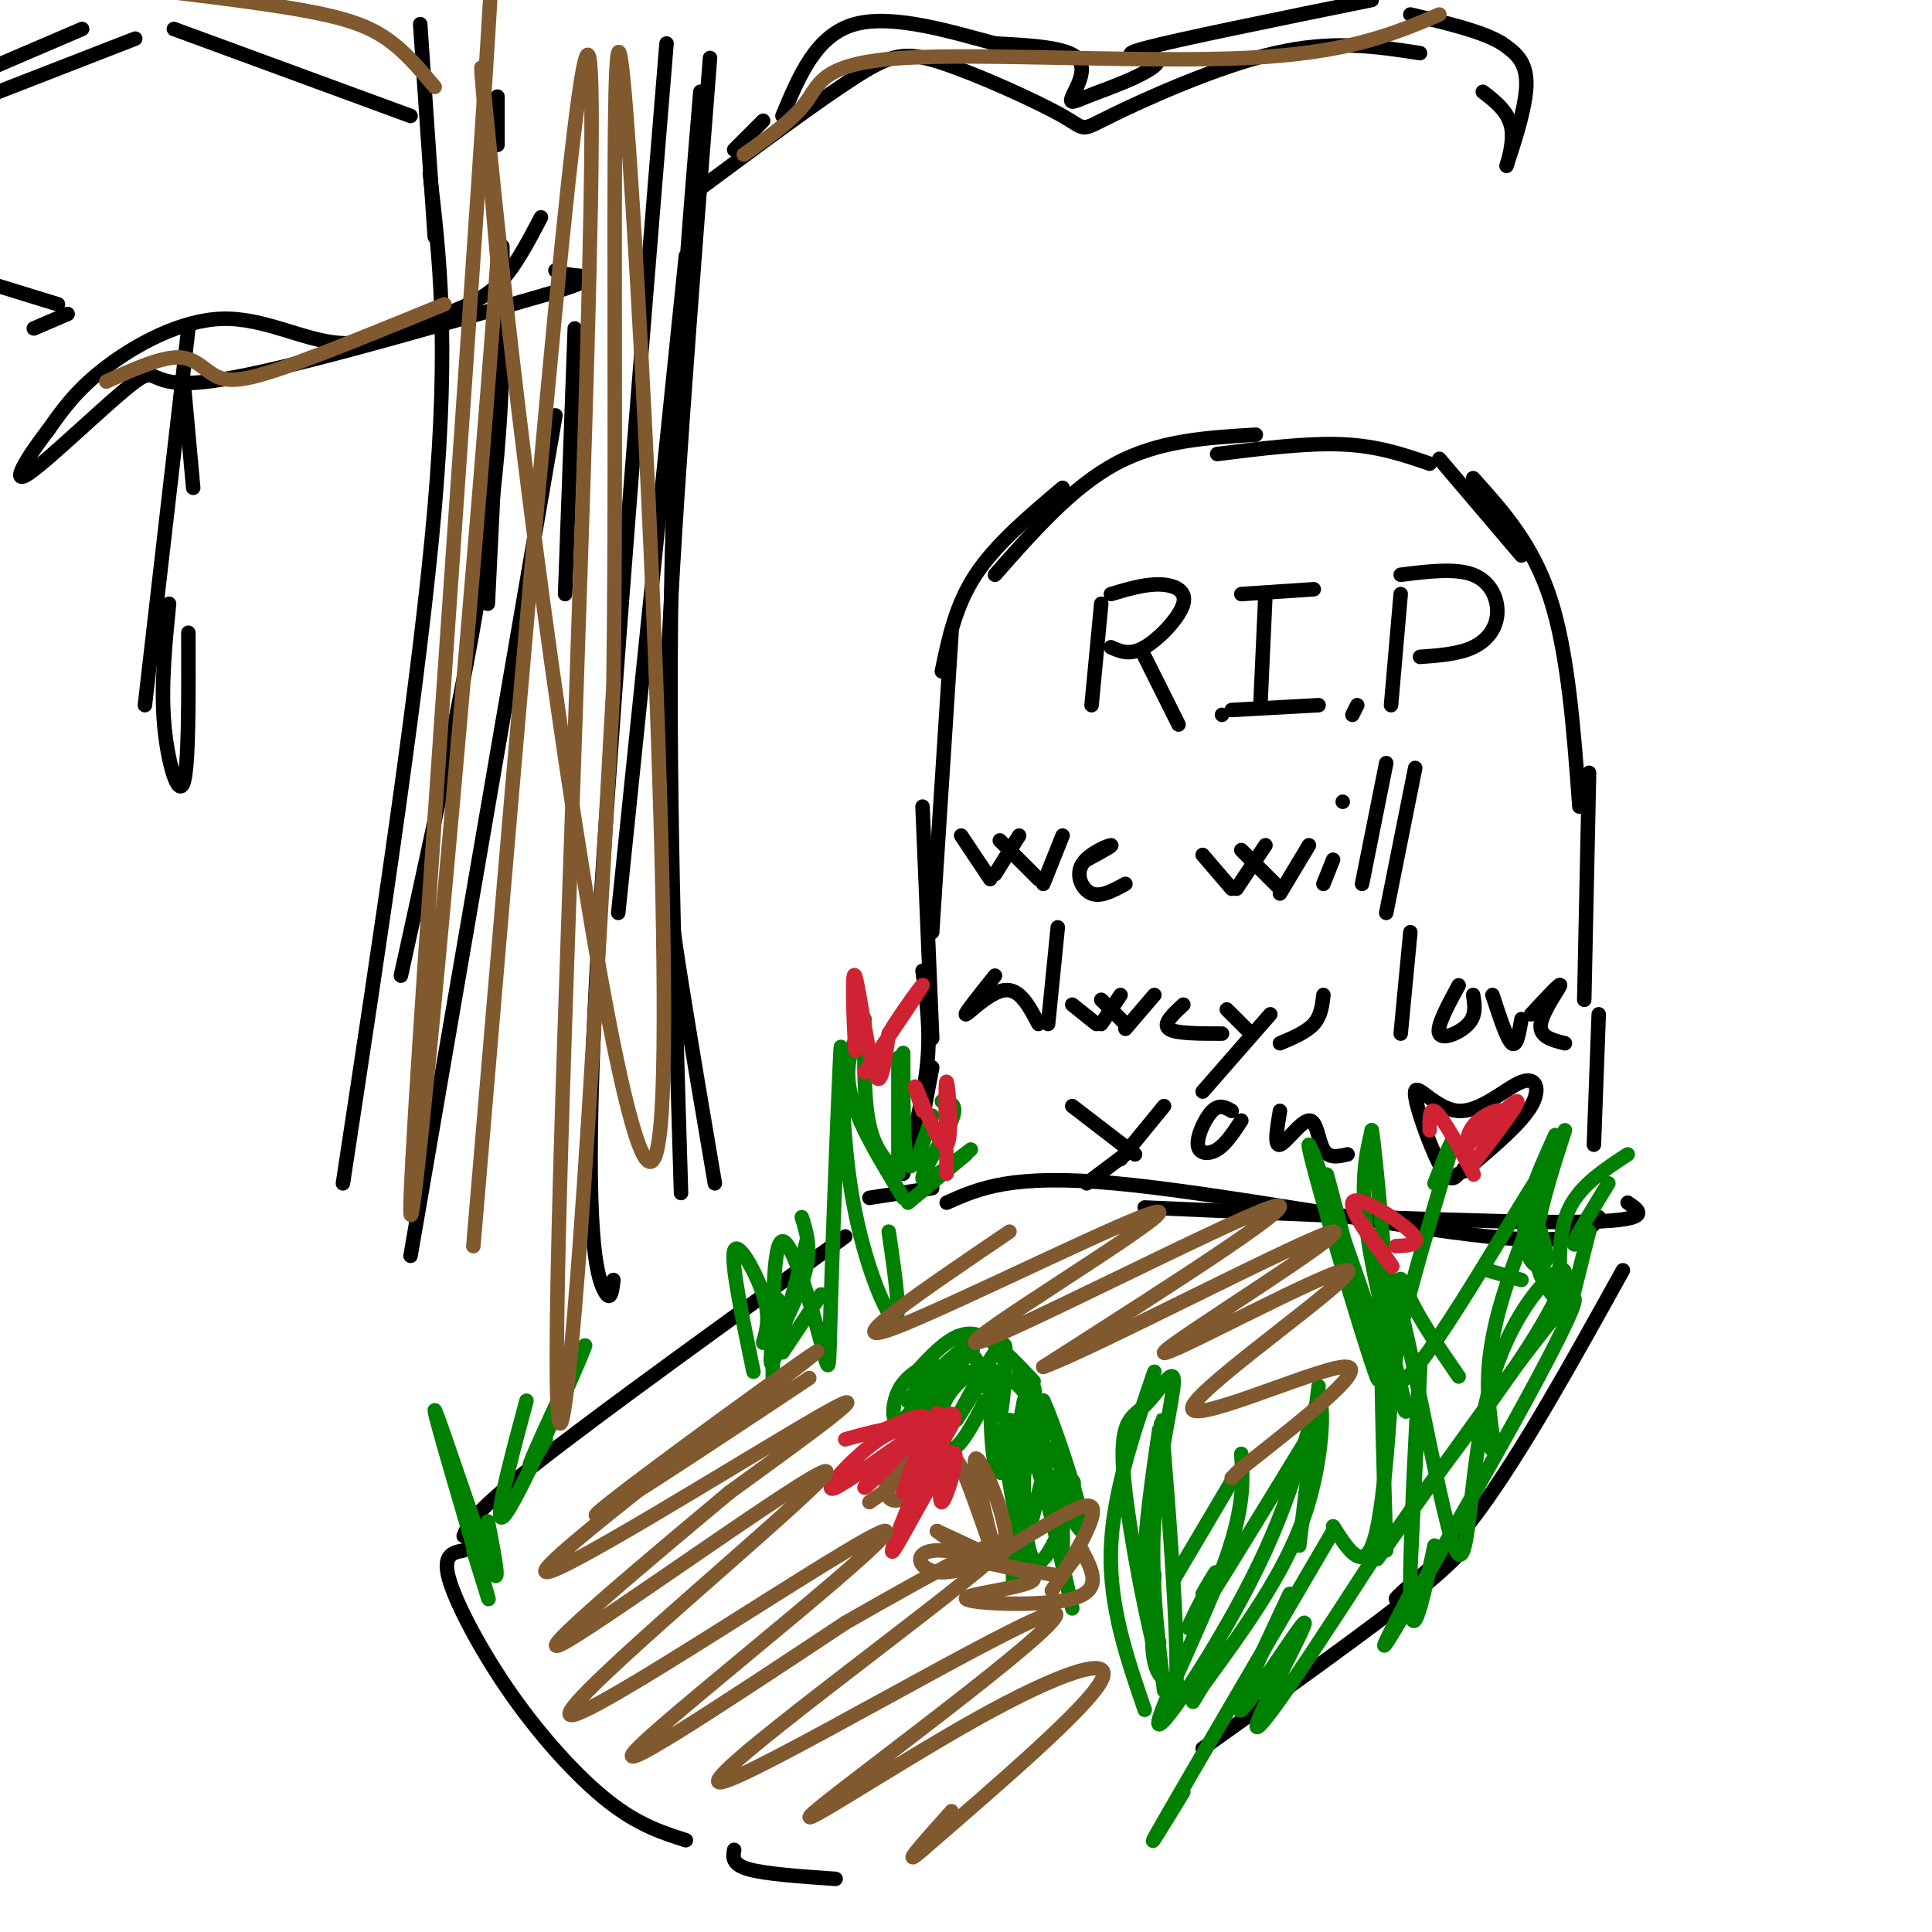 <svg viewBox='0 0 400 400' version='1.1' xmlns='http://www.w3.org/2000/svg' xmlns:xlink='http://www.w3.org/1999/xlink'><g fill='none' stroke='rgb(0,0,0)' stroke-width='3' stroke-linecap='round' stroke-linejoin='round'><path d='M193,215c0.000,0.000 -2.000,-48.000 -2,-48'/><path d='M193,193c0.000,0.000 4.000,-62.000 4,-62'/><path d='M195,139c1.417,-6.833 2.833,-13.667 7,-20c4.167,-6.333 11.083,-12.167 18,-18'/><path d='M206,119c8.000,-9.083 16.000,-18.167 25,-23c9.000,-4.833 19.000,-5.417 29,-6'/><path d='M252,94c9.333,-1.167 18.667,-2.333 26,-2c7.333,0.333 12.667,2.167 18,4'/><path d='M298,95c0.000,0.000 17.000,20.000 17,20'/><path d='M305,99c6.167,6.833 12.333,13.667 16,25c3.667,11.333 4.833,27.167 6,43'/><path d='M329,160c0.000,0.000 -1.000,47.000 -1,47'/><path d='M331,210c0.000,0.000 -1.000,27.000 -1,27'/><path d='M191,201c0.833,6.000 1.667,12.000 1,19c-0.667,7.000 -2.833,15.000 -5,23'/><path d='M193,221c0.000,0.000 -3.000,16.000 -3,16'/><path d='M175,256c-25.417,18.333 -50.833,36.667 -64,47c-13.167,10.333 -14.083,12.667 -15,15'/><path d='M96,321c-2.238,0.429 -4.476,0.857 -3,6c1.476,5.143 6.667,15.000 13,24c6.333,9.000 13.810,17.143 20,22c6.190,4.857 11.095,6.429 16,8'/><path d='M336,263c-10.407,18.780 -20.813,37.560 -30,50c-9.187,12.440 -17.153,18.541 -17,18c0.153,-0.541 8.426,-7.722 12,-10c3.574,-2.278 2.450,0.349 -7,8c-9.450,7.651 -27.225,20.325 -45,33'/><path d='M196,249c6.733,-3.000 13.467,-6.000 35,-4c21.533,2.000 57.867,9.000 77,11c19.133,2.000 21.067,-1.000 23,-4'/><path d='M337,249c2.833,1.917 5.667,3.833 -11,4c-16.667,0.167 -52.833,-1.417 -89,-3'/><path d='M193,246c0.000,0.000 -13.000,2.000 -13,2'/><path d='M228,125c0.000,0.000 -2.000,21.000 -2,21'/><path d='M230,123c3.464,-1.030 6.929,-2.060 10,-2c3.071,0.060 5.750,1.208 5,4c-0.750,2.792 -4.929,7.226 -8,9c-3.071,1.774 -5.036,0.887 -7,0'/><path d='M237,136c0.000,0.000 7.000,14.000 7,14'/><path d='M262,123c0.000,0.000 -1.000,22.000 -1,22'/><path d='M257,123c0.000,0.000 15.000,-1.000 15,-1'/><path d='M255,147c0.000,0.000 18.000,-1.000 18,-1'/><path d='M290,123c0.000,0.000 -2.000,23.000 -2,23'/><path d='M290,119c5.690,-0.708 11.381,-1.417 15,0c3.619,1.417 5.167,4.958 5,8c-0.167,3.042 -2.048,5.583 -5,7c-2.952,1.417 -6.976,1.708 -11,2'/><path d='M281,146c0.000,0.000 -1.000,2.000 -1,2'/><path d='M253,148c0.000,0.000 0.000,0.000 0,0'/><path d='M199,173c0.000,0.000 6.000,9.000 6,9'/><path d='M211,173c0.000,0.000 -5.000,8.000 -5,8'/><path d='M207,174c0.000,0.000 8.000,8.000 8,8'/><path d='M220,173c0.000,0.000 -4.000,10.000 -4,10'/><path d='M225,178c2.810,-1.530 5.619,-3.060 5,-3c-0.619,0.060 -4.667,1.708 -6,4c-1.333,2.292 0.048,5.226 2,6c1.952,0.774 4.476,-0.613 7,-2'/><path d='M249,177c0.000,0.000 6.000,7.000 6,7'/><path d='M262,175c0.000,0.000 -6.000,9.000 -6,9'/><path d='M257,176c0.000,0.000 8.000,8.000 8,8'/><path d='M271,175c0.000,0.000 -6.000,10.000 -6,10'/><path d='M276,178c0.000,0.000 -2.000,5.000 -2,5'/><path d='M278,166c0.000,0.000 0.000,0.000 0,0'/><path d='M287,158c0.000,0.000 -5.000,25.000 -5,25'/><path d='M293,159c0.000,0.000 -6.000,30.000 -6,30'/><path d='M206,202c-3.267,4.089 -6.533,8.178 -6,8c0.533,-0.178 4.867,-4.622 8,-5c3.133,-0.378 5.067,3.311 7,7'/><path d='M219,192c0.000,0.000 -2.000,20.000 -2,20'/><path d='M222,208c0.000,0.000 5.000,4.000 5,4'/><path d='M232,206c0.000,0.000 -4.000,6.000 -4,6'/><path d='M228,207c0.000,0.000 5.000,5.000 5,5'/><path d='M239,206c0.000,0.000 -6.000,7.000 -6,7'/><path d='M245,208c-2.167,2.000 -4.333,4.000 -3,5c1.333,1.000 6.167,1.000 11,1'/><path d='M254,209c0.000,0.000 4.000,4.000 4,4'/><path d='M263,210c0.000,0.000 -14.000,16.000 -14,16'/><path d='M274,206c-0.250,2.167 -0.500,4.333 -2,6c-1.500,1.667 -4.250,2.833 -7,4'/><path d='M292,193c0.000,0.000 -2.000,21.000 -2,21'/><path d='M302,204c-2.333,4.311 -4.667,8.622 -4,10c0.667,1.378 4.333,-0.178 6,-2c1.667,-1.822 1.333,-3.911 1,-6'/><path d='M309,206c1.500,4.583 3.000,9.167 4,10c1.000,0.833 1.500,-2.083 2,-5'/><path d='M317,210c3.089,-3.333 6.178,-6.667 6,-6c-0.178,0.667 -3.622,5.333 -4,8c-0.378,2.667 2.311,3.333 5,4'/><path d='M222,229c0.000,0.000 13.000,10.000 13,10'/><path d='M241,229c0.000,0.000 -9.000,11.000 -9,11'/><path d='M255,230c-1.262,-0.726 -2.524,-1.452 -4,0c-1.476,1.452 -3.167,5.083 -3,7c0.167,1.917 2.190,2.119 4,1c1.810,-1.119 3.405,-3.560 5,-6'/><path d='M265,230c-0.619,3.696 -1.238,7.393 0,7c1.238,-0.393 4.333,-4.875 6,-5c1.667,-0.125 1.905,4.107 3,6c1.095,1.893 3.048,1.446 5,1'/><path d='M233,239c0.000,0.000 -8.000,6.000 -8,6'/><path d='M302,243c-0.947,1.029 -1.895,2.058 -4,-2c-2.105,-4.058 -5.368,-13.203 -5,-15c0.368,-1.797 4.367,3.756 9,4c4.633,0.244 9.901,-4.819 13,-6c3.099,-1.181 4.028,1.520 2,5c-2.028,3.480 -7.014,7.740 -12,12'/><path d='M305,241c-2.333,2.167 -2.167,1.583 -2,1'/><path d='M89,36c2.000,17.083 4.000,34.167 1,69c-3.000,34.833 -11.000,87.417 -19,140'/><path d='M147,12c-3.978,50.644 -7.956,101.289 -9,133c-1.044,31.711 0.844,44.489 3,58c2.156,13.511 4.578,27.756 7,42'/><path d='M90,49c0.000,0.000 -3.000,-44.000 -3,-44'/><path d='M145,39c12.224,-9.075 24.447,-18.150 32,-23c7.553,-4.850 10.435,-5.474 18,-3c7.565,2.474 19.811,8.044 25,11c5.189,2.956 3.320,3.296 10,0c6.680,-3.296 21.909,-10.227 34,-13c12.091,-2.773 21.046,-1.386 30,0'/><path d='M307,19c2.798,2.167 5.595,4.333 6,8c0.405,3.667 -1.583,8.833 -1,7c0.583,-1.833 3.738,-10.667 4,-16c0.262,-5.333 -2.369,-7.167 -5,-9'/><path d='M311,9c-4.000,-2.500 -11.500,-4.250 -19,-6'/><path d='M284,0c-20.140,4.093 -40.280,8.186 -47,10c-6.720,1.814 -0.019,1.348 2,2c2.019,0.652 -0.644,2.420 -4,4c-3.356,1.580 -7.405,2.970 -10,4c-2.595,1.030 -3.737,1.700 -3,0c0.737,-1.700 3.353,-5.772 1,-8c-2.353,-2.228 -9.677,-2.614 -17,-3'/><path d='M206,9c-8.422,-2.200 -20.978,-6.200 -29,-4c-8.022,2.200 -11.511,10.600 -15,19'/><path d='M158,25c0.000,0.000 -6.000,6.000 -6,6'/><path d='M112,45c-2.790,5.332 -5.579,10.665 -9,14c-3.421,3.335 -7.472,4.673 -13,7c-5.528,2.327 -12.533,5.644 -20,5c-7.467,-0.644 -15.395,-5.250 -24,-5c-8.605,0.250 -17.887,5.357 -24,10c-6.113,4.643 -9.056,8.821 -12,13'/><path d='M10,89c-4.080,5.258 -8.279,11.904 -4,9c4.279,-2.904 17.037,-15.359 22,-19c4.963,-3.641 2.132,1.531 15,0c12.868,-1.531 41.434,-9.766 70,-18'/><path d='M113,61c12.400,-3.644 8.400,-3.756 6,-4c-2.400,-0.244 -3.200,-0.622 -4,-1'/><path d='M85,24c0.000,0.000 -49.000,-18.000 -49,-18'/><path d='M17,6c0.000,0.000 -21.000,9.000 -21,9'/><path d='M28,8c0.000,0.000 -36.000,14.000 -36,14'/><path d='M38,79c0.000,0.000 2.000,22.000 2,22'/><path d='M39,68c0.000,0.000 -9.000,78.000 -9,78'/><path d='M39,131c0.044,13.867 0.089,27.733 -1,31c-1.089,3.267 -3.311,-4.067 -4,-12c-0.689,-7.933 0.156,-16.467 1,-25'/><path d='M115,86c0.000,0.000 -30.000,174.000 -30,174'/><path d='M101,125c0.000,0.000 2.000,-41.000 2,-41'/><path d='M103,20c0.000,0.000 0.000,10.000 0,10'/><path d='M104,51c0.250,17.417 0.500,34.833 -3,60c-3.500,25.167 -10.750,58.083 -18,91'/><path d='M138,9c-6.511,79.556 -13.022,159.111 -15,203c-1.978,43.889 0.578,52.111 2,55c1.422,2.889 1.711,0.444 2,-2'/><path d='M128,189c0.000,0.000 14.000,-136.000 14,-136'/><path d='M145,19c-2.667,32.000 -5.333,64.000 -6,102c-0.667,38.000 0.667,82.000 2,126'/><path d='M117,123c0.000,0.000 2.000,-55.000 2,-55'/><path d='M14,65c0.000,0.000 -7.000,3.000 -7,3'/><path d='M12,63c0.000,0.000 -13.000,-4.000 -13,-4'/><path d='M152,383c-0.250,1.500 -0.500,3.000 3,4c3.500,1.000 10.750,1.500 18,2'/></g>
<g fill='none' stroke='rgb(0,128,0)' stroke-width='3' stroke-linecap='round' stroke-linejoin='round'><path d='M156,284c-2.356,-11.333 -4.711,-22.667 -4,-25c0.711,-2.333 4.489,4.333 6,9c1.511,4.667 0.756,7.333 0,10'/><path d='M161,269c-1.000,7.500 -2.000,15.000 -1,13c1.000,-2.000 4.000,-13.500 7,-25'/><path d='M166,252c0.917,2.917 1.833,5.833 1,10c-0.833,4.167 -3.417,9.583 -6,15'/><path d='M170,268c0.000,0.000 -8.000,12.000 -8,12'/><path d='M187,248c-4.833,-7.917 -9.667,-15.833 -11,-22c-1.333,-6.167 0.833,-10.583 3,-15'/><path d='M179,212c-0.083,7.917 -0.167,15.833 1,21c1.167,5.167 3.583,7.583 6,10'/><path d='M186,241c0.000,0.000 0.000,-22.000 0,-22'/><path d='M187,218c0.000,10.417 0.000,20.833 1,23c1.000,2.167 3.000,-3.917 5,-10'/><path d='M195,228c1.733,0.222 3.467,0.444 2,4c-1.467,3.556 -6.133,10.444 -6,12c0.133,1.556 5.067,-2.222 10,-6'/><path d='M200,239c0.000,0.000 -12.000,10.000 -12,10'/><path d='M319,255c0.696,2.333 1.393,4.667 1,6c-0.393,1.333 -1.875,1.667 -3,0c-1.125,-1.667 -1.893,-5.333 -1,-10c0.893,-4.667 3.446,-10.333 6,-16'/><path d='M324,234c-2.917,9.000 -5.833,18.000 -6,24c-0.167,6.000 2.417,9.000 5,12'/><path d='M323,267c-0.167,-6.167 -0.333,-12.333 2,-17c2.333,-4.667 7.167,-7.833 12,-11'/><path d='M333,245c-3.167,5.167 -6.333,10.333 -7,12c-0.667,1.667 1.167,-0.167 3,-2'/><path d='M329,255c0.000,0.000 -4.000,16.000 -4,16'/><path d='M315,265c0.000,0.000 -7.000,-2.000 -7,-2'/><path d='M237,354c-3.667,-10.667 -7.333,-21.333 -7,-33c0.333,-11.667 4.667,-24.333 9,-37'/><path d='M240,296c-1.500,10.333 -3.000,20.667 -3,28c0.000,7.333 1.500,11.667 3,16'/><path d='M243,327c0.000,0.000 13.000,-22.000 13,-22'/><path d='M257,301c0.362,5.715 0.725,11.431 -4,24c-4.725,12.569 -14.537,31.992 -13,32c1.537,0.008 14.422,-19.400 22,-36c7.578,-16.600 9.848,-30.392 11,-31c1.152,-0.608 1.186,11.969 -3,24c-4.186,12.031 -12.593,23.515 -21,35'/><path d='M249,349c-3.500,5.833 -1.750,2.917 0,0'/><path d='M244,349c-2.083,-0.583 -4.167,-1.167 -5,-5c-0.833,-3.833 -0.417,-10.917 0,-18'/><path d='M241,305c-0.547,-8.648 -1.094,-17.295 0,-4c1.094,13.295 3.828,48.533 2,51c-1.828,2.467 -8.219,-27.836 -10,-43c-1.781,-15.164 1.048,-15.188 4,-18c2.952,-2.812 6.025,-8.411 6,-5c-0.025,3.411 -3.150,15.832 -4,28c-0.850,12.168 0.575,24.084 2,36'/><path d='M249,330c1.867,-3.200 3.733,-6.400 2,-3c-1.733,3.400 -7.067,13.400 -4,9c3.067,-4.400 14.533,-23.200 26,-42'/><path d='M273,287c0.000,0.000 -4.000,33.000 -4,33'/><path d='M287,321c-0.962,-30.608 -1.924,-61.216 1,-56c2.924,5.216 9.734,46.257 13,55c3.266,8.743 2.989,-14.811 7,-31c4.011,-16.189 12.311,-25.012 15,-26c2.689,-0.988 -0.232,5.861 -6,15c-5.768,9.139 -14.384,20.570 -23,32'/><path d='M294,310c-7.191,10.175 -13.670,19.614 -4,6c9.670,-13.614 35.488,-50.281 36,-47c0.512,3.281 -24.282,46.509 -34,63c-9.718,16.491 -4.359,6.246 1,-4'/><path d='M297,320c-2.378,11.044 -4.756,22.089 -5,11c-0.244,-11.089 1.644,-44.311 2,-49c0.356,-4.689 -0.822,19.156 -2,43'/><path d='M288,317c-7.804,12.088 -15.608,24.175 -21,32c-5.392,7.825 -8.373,11.386 -6,6c2.373,-5.386 10.100,-19.719 9,-19c-1.100,0.719 -11.029,16.491 -13,18c-1.971,1.509 4.014,-11.246 10,-24'/><path d='M276,317c-14.917,25.500 -29.833,51.000 -35,60c-5.167,9.000 -0.583,1.500 4,-6'/><path d='M278,256c-2.456,-9.509 -4.913,-19.017 -2,-8c2.913,11.017 11.195,42.560 9,37c-2.195,-5.560 -14.867,-48.222 -14,-48c0.867,0.222 15.272,43.329 19,53c3.728,9.671 -3.221,-14.094 -6,-29c-2.779,-14.906 -1.390,-20.953 0,-27'/><path d='M284,234c0.833,4.500 2.917,29.250 5,54'/><path d='M297,245c2.804,-7.180 5.608,-14.360 2,-2c-3.608,12.360 -13.627,44.262 -9,43c4.627,-1.262 23.900,-35.686 29,-43c5.100,-7.314 -3.971,12.482 -8,26c-4.029,13.518 -3.014,20.759 -2,28'/><path d='M309,297c-0.333,4.833 -0.167,2.917 0,1'/><path d='M302,285c-3.952,-5.756 -7.905,-11.512 -10,-16c-2.095,-4.488 -2.333,-7.708 -3,3c-0.667,10.708 -1.762,35.345 -4,45c-2.238,9.655 -5.619,4.327 -9,-1'/><path d='M184,255c1.397,9.569 2.795,19.139 1,18c-1.795,-1.139 -6.782,-12.985 -9,-28c-2.218,-15.015 -1.666,-33.197 -2,-27c-0.334,6.197 -1.553,36.775 -2,52c-0.447,15.225 -0.120,15.099 -2,8c-1.880,-7.099 -5.966,-21.171 -8,-21c-2.034,0.171 -2.017,14.586 -2,29'/><path d='M160,286c-0.333,4.833 -0.167,2.417 0,0'/><path d='M98,321c2.304,7.464 4.607,14.929 2,6c-2.607,-8.929 -10.125,-34.250 -10,-35c0.125,-0.750 7.893,23.071 11,31c3.107,7.929 1.554,-0.036 0,-8'/><path d='M109,290c-3.810,14.202 -7.619,28.405 -4,23c3.619,-5.405 14.667,-30.417 16,-34c1.333,-3.583 -7.048,14.262 -10,21c-2.952,6.738 -0.476,2.369 2,-2'/><path d='M216,296c0.000,0.000 -5.000,-12.000 -5,-12'/><path d='M214,286c-3.511,-3.733 -7.022,-7.467 -10,-9c-2.978,-1.533 -5.422,-0.867 -8,1c-2.578,1.867 -5.289,4.933 -8,8'/><path d='M193,282c-2.778,1.511 -5.556,3.022 -7,6c-1.444,2.978 -1.556,7.422 1,7c2.556,-0.422 7.778,-5.711 13,-11'/><path d='M201,284c-2.600,2.267 -5.200,4.533 -6,8c-0.800,3.467 0.200,8.133 2,8c1.800,-0.133 4.400,-5.067 7,-10'/><path d='M205,290c0.156,5.200 0.311,10.400 1,13c0.689,2.600 1.911,2.600 3,0c1.089,-2.600 2.044,-7.800 3,-13'/><path d='M197,282c3.115,-1.917 6.230,-3.834 3,-1c-3.230,2.834 -12.804,10.419 -12,9c0.804,-1.419 11.986,-11.844 12,-11c0.014,0.844 -11.139,12.955 -13,15c-1.861,2.045 5.569,-5.978 13,-14'/><path d='M200,280c2.997,0.113 3.991,7.395 5,8c1.009,0.605 2.033,-5.467 0,-4c-2.033,1.467 -7.124,10.472 -7,10c0.124,-0.472 5.464,-10.421 8,-14c2.536,-3.579 2.268,-0.790 2,2'/><path d='M208,282c0.140,3.298 -0.509,10.544 -1,11c-0.491,0.456 -0.823,-5.878 1,-7c1.823,-1.122 5.801,2.967 6,8c0.199,5.033 -3.380,11.009 -4,9c-0.620,-2.009 1.718,-12.002 3,-15c1.282,-2.998 1.509,1.001 1,4c-0.509,2.999 -1.755,5.000 -3,7'/><path d='M211,299c-1.475,3.026 -3.663,7.089 -3,4c0.663,-3.089 4.179,-13.332 6,-13c1.821,0.332 1.949,11.238 2,13c0.051,1.762 0.026,-5.619 0,-13'/><path d='M216,290c2.772,5.986 9.702,27.450 8,27c-1.702,-0.450 -12.035,-22.813 -15,-23c-2.965,-0.187 1.439,21.804 3,27c1.561,5.196 0.281,-6.402 -1,-18'/><path d='M211,303c0.315,-7.157 1.601,-16.050 1,-8c-0.601,8.050 -3.089,33.044 -2,33c1.089,-0.044 5.755,-25.127 8,-28c2.245,-2.873 2.070,16.465 2,22c-0.070,5.535 -0.035,-2.732 0,-11'/><path d='M220,311c0.893,-3.456 3.126,-6.596 2,-2c-1.126,4.596 -5.611,16.930 -8,14c-2.389,-2.930 -2.683,-21.123 -1,-22c1.683,-0.877 5.341,15.561 9,32'/></g>
<g fill='none' stroke='rgb(129,89,47)' stroke-width='3' stroke-linecap='round' stroke-linejoin='round'><path d='M218,326c-9.254,-1.616 -18.507,-3.231 -17,-3c1.507,0.231 13.775,2.309 13,4c-0.775,1.691 -14.593,2.994 -14,4c0.593,1.006 15.598,1.716 22,0c6.402,-1.716 4.201,-5.858 2,-10'/><path d='M224,321c-1.836,1.467 -7.425,10.134 -6,8c1.425,-2.134 9.864,-15.068 8,-17c-1.864,-1.932 -14.030,7.137 -22,11c-7.970,3.863 -11.745,2.520 -13,1c-1.255,-1.520 0.008,-3.217 4,-3c3.992,0.217 10.712,2.348 11,2c0.288,-0.348 -5.856,-3.174 -12,-6'/><path d='M194,317c1.766,1.522 12.182,8.326 14,4c1.818,-4.326 -4.963,-19.784 -6,-19c-1.037,0.784 3.671,17.808 4,20c0.329,2.192 -3.719,-10.448 -6,-16c-2.281,-5.552 -2.795,-4.015 -5,-3c-2.205,1.015 -6.103,1.507 -10,2'/><path d='M185,305c-1.939,1.409 -1.788,3.932 -1,5c0.788,1.068 2.213,0.681 4,0c1.787,-0.681 3.938,-1.655 5,-3c1.062,-1.345 1.037,-3.062 -2,-3c-3.037,0.062 -9.087,1.901 -8,1c1.087,-0.901 9.311,-4.543 10,-4c0.689,0.543 -6.155,5.272 -13,10'/></g>
<g fill='none' stroke='rgb(207,34,51)' stroke-width='3' stroke-linecap='round' stroke-linejoin='round'><path d='M193,297c-2.905,-1.238 -5.810,-2.476 -11,1c-5.190,3.476 -12.667,11.667 -9,10c3.667,-1.667 18.476,-13.190 23,-15c4.524,-1.810 -1.238,6.095 -7,14'/><path d='M191,303c1.860,-4.617 3.719,-9.234 4,-6c0.281,3.234 -1.018,14.321 0,14c1.018,-0.321 4.351,-12.048 2,-10c-2.351,2.048 -10.386,17.871 -12,20c-1.614,2.129 3.193,-9.435 8,-21'/><path d='M193,300c1.693,-5.735 1.927,-9.572 0,-6c-1.927,3.572 -6.014,14.554 -6,15c0.014,0.446 4.127,-9.643 2,-10c-2.127,-0.357 -10.496,9.019 -10,9c0.496,-0.019 9.856,-9.434 12,-13c2.144,-3.566 -2.928,-1.283 -8,1'/><path d='M183,296c-2.667,0.500 -5.333,1.250 -8,2'/><path d='M177,212c0.101,3.917 0.202,7.833 0,4c-0.202,-3.833 -0.708,-15.417 0,-14c0.708,1.417 2.631,15.833 4,20c1.369,4.167 2.185,-1.917 3,-8'/><path d='M184,214c2.556,-4.267 7.444,-10.933 7,-10c-0.444,0.933 -6.222,9.467 -12,18'/><path d='M191,230c-1.101,-3.435 -2.202,-6.869 -1,-4c1.202,2.869 4.708,12.042 6,11c1.292,-1.042 0.369,-12.298 0,-13c-0.369,-0.702 -0.185,9.149 0,19'/><path d='M296,234c-0.045,-2.818 -0.089,-5.636 2,-3c2.089,2.636 6.313,10.727 7,12c0.687,1.273 -2.161,-4.273 -1,-8c1.161,-3.727 6.332,-5.636 7,-5c0.668,0.636 -3.166,3.818 -7,7'/><path d='M304,237c1.533,-1.489 8.867,-8.711 10,-9c1.133,-0.289 -3.933,6.356 -9,13'/><path d='M281,252c4.238,5.857 8.476,11.714 7,10c-1.476,-1.714 -8.667,-11.000 -8,-13c0.667,-2.000 9.190,3.286 12,6c2.810,2.714 -0.095,2.857 -3,3'/></g>
<g fill='none' stroke='rgb(129,89,47)' stroke-width='3' stroke-linecap='round' stroke-linejoin='round'><path d='M156,293c8.789,-5.850 17.579,-11.701 6,-4c-11.579,7.701 -43.525,28.953 -38,24c5.525,-4.953 48.522,-36.111 45,-33c-3.522,3.111 -53.564,40.491 -56,45c-2.436,4.509 42.732,-23.855 57,-32c14.268,-8.145 -2.366,3.927 -19,16'/><path d='M151,309c-15.129,12.655 -43.451,36.293 -34,31c9.451,-5.293 56.676,-39.518 54,-35c-2.676,4.518 -55.253,47.778 -53,50c2.253,2.222 59.337,-36.594 65,-38c5.663,-1.406 -40.096,34.598 -50,44c-9.904,9.402 16.048,-7.799 42,-25'/><path d='M175,336c18.049,-10.364 42.172,-23.772 30,-13c-12.172,10.772 -60.640,45.726 -56,46c4.640,0.274 62.387,-34.131 69,-35c6.613,-0.869 -37.908,31.798 -48,40c-10.092,8.202 14.244,-8.061 32,-18c17.756,-9.939 28.930,-13.554 26,-8c-2.930,5.554 -19.965,20.277 -37,35'/><path d='M191,383c-5.167,4.500 0.417,-1.750 6,-8'/><path d='M209,255c-18.085,12.265 -36.169,24.530 -24,20c12.169,-4.530 54.592,-25.853 55,-24c0.408,1.853 -41.198,26.884 -38,27c3.198,0.116 51.199,-24.681 61,-28c9.801,-3.319 -18.600,14.841 -47,33'/><path d='M216,283c9.240,-3.166 55.842,-27.582 60,-28c4.158,-0.418 -34.126,23.161 -35,25c-0.874,1.839 35.663,-18.064 38,-17c2.337,1.064 -29.525,23.094 -32,28c-2.475,4.906 24.436,-7.313 31,-8c6.564,-0.687 -7.218,10.156 -21,21'/><path d='M257,304c-3.500,3.500 -1.750,1.750 0,0'/><path d='M98,258c10.863,-128.488 21.726,-256.976 24,-246c2.274,10.976 -4.042,161.417 -6,231c-1.958,69.583 0.440,58.310 3,28c2.560,-30.310 5.280,-79.655 8,-129'/><path d='M127,142c0.894,-62.468 -0.871,-154.136 2,-126c2.871,28.136 10.378,176.078 8,214c-2.378,37.922 -14.640,-34.175 -23,-94c-8.360,-59.825 -12.817,-107.379 -14,-119c-1.183,-11.621 0.909,12.689 3,37'/><path d='M103,54c-4.595,64.571 -17.583,207.500 -18,197c-0.417,-10.500 11.738,-174.429 16,-243c4.262,-68.571 0.631,-41.786 -3,-15'/><path d='M92,63c-12.512,5.119 -25.024,10.238 -33,13c-7.976,2.762 -11.417,3.167 -14,2c-2.583,-1.167 -4.310,-3.905 -8,-4c-3.690,-0.095 -9.345,2.452 -15,5'/><path d='M90,18c-3.067,-3.667 -6.133,-7.333 -10,-10c-3.867,-2.667 -8.533,-4.333 -18,-6c-9.467,-1.667 -23.733,-3.333 -38,-5'/><path d='M154,32c5.107,-3.577 10.214,-7.155 13,-11c2.786,-3.845 3.250,-7.958 20,-9c16.750,-1.042 49.786,0.988 71,0c21.214,-0.988 30.607,-4.994 40,-9'/></g>
</svg>
